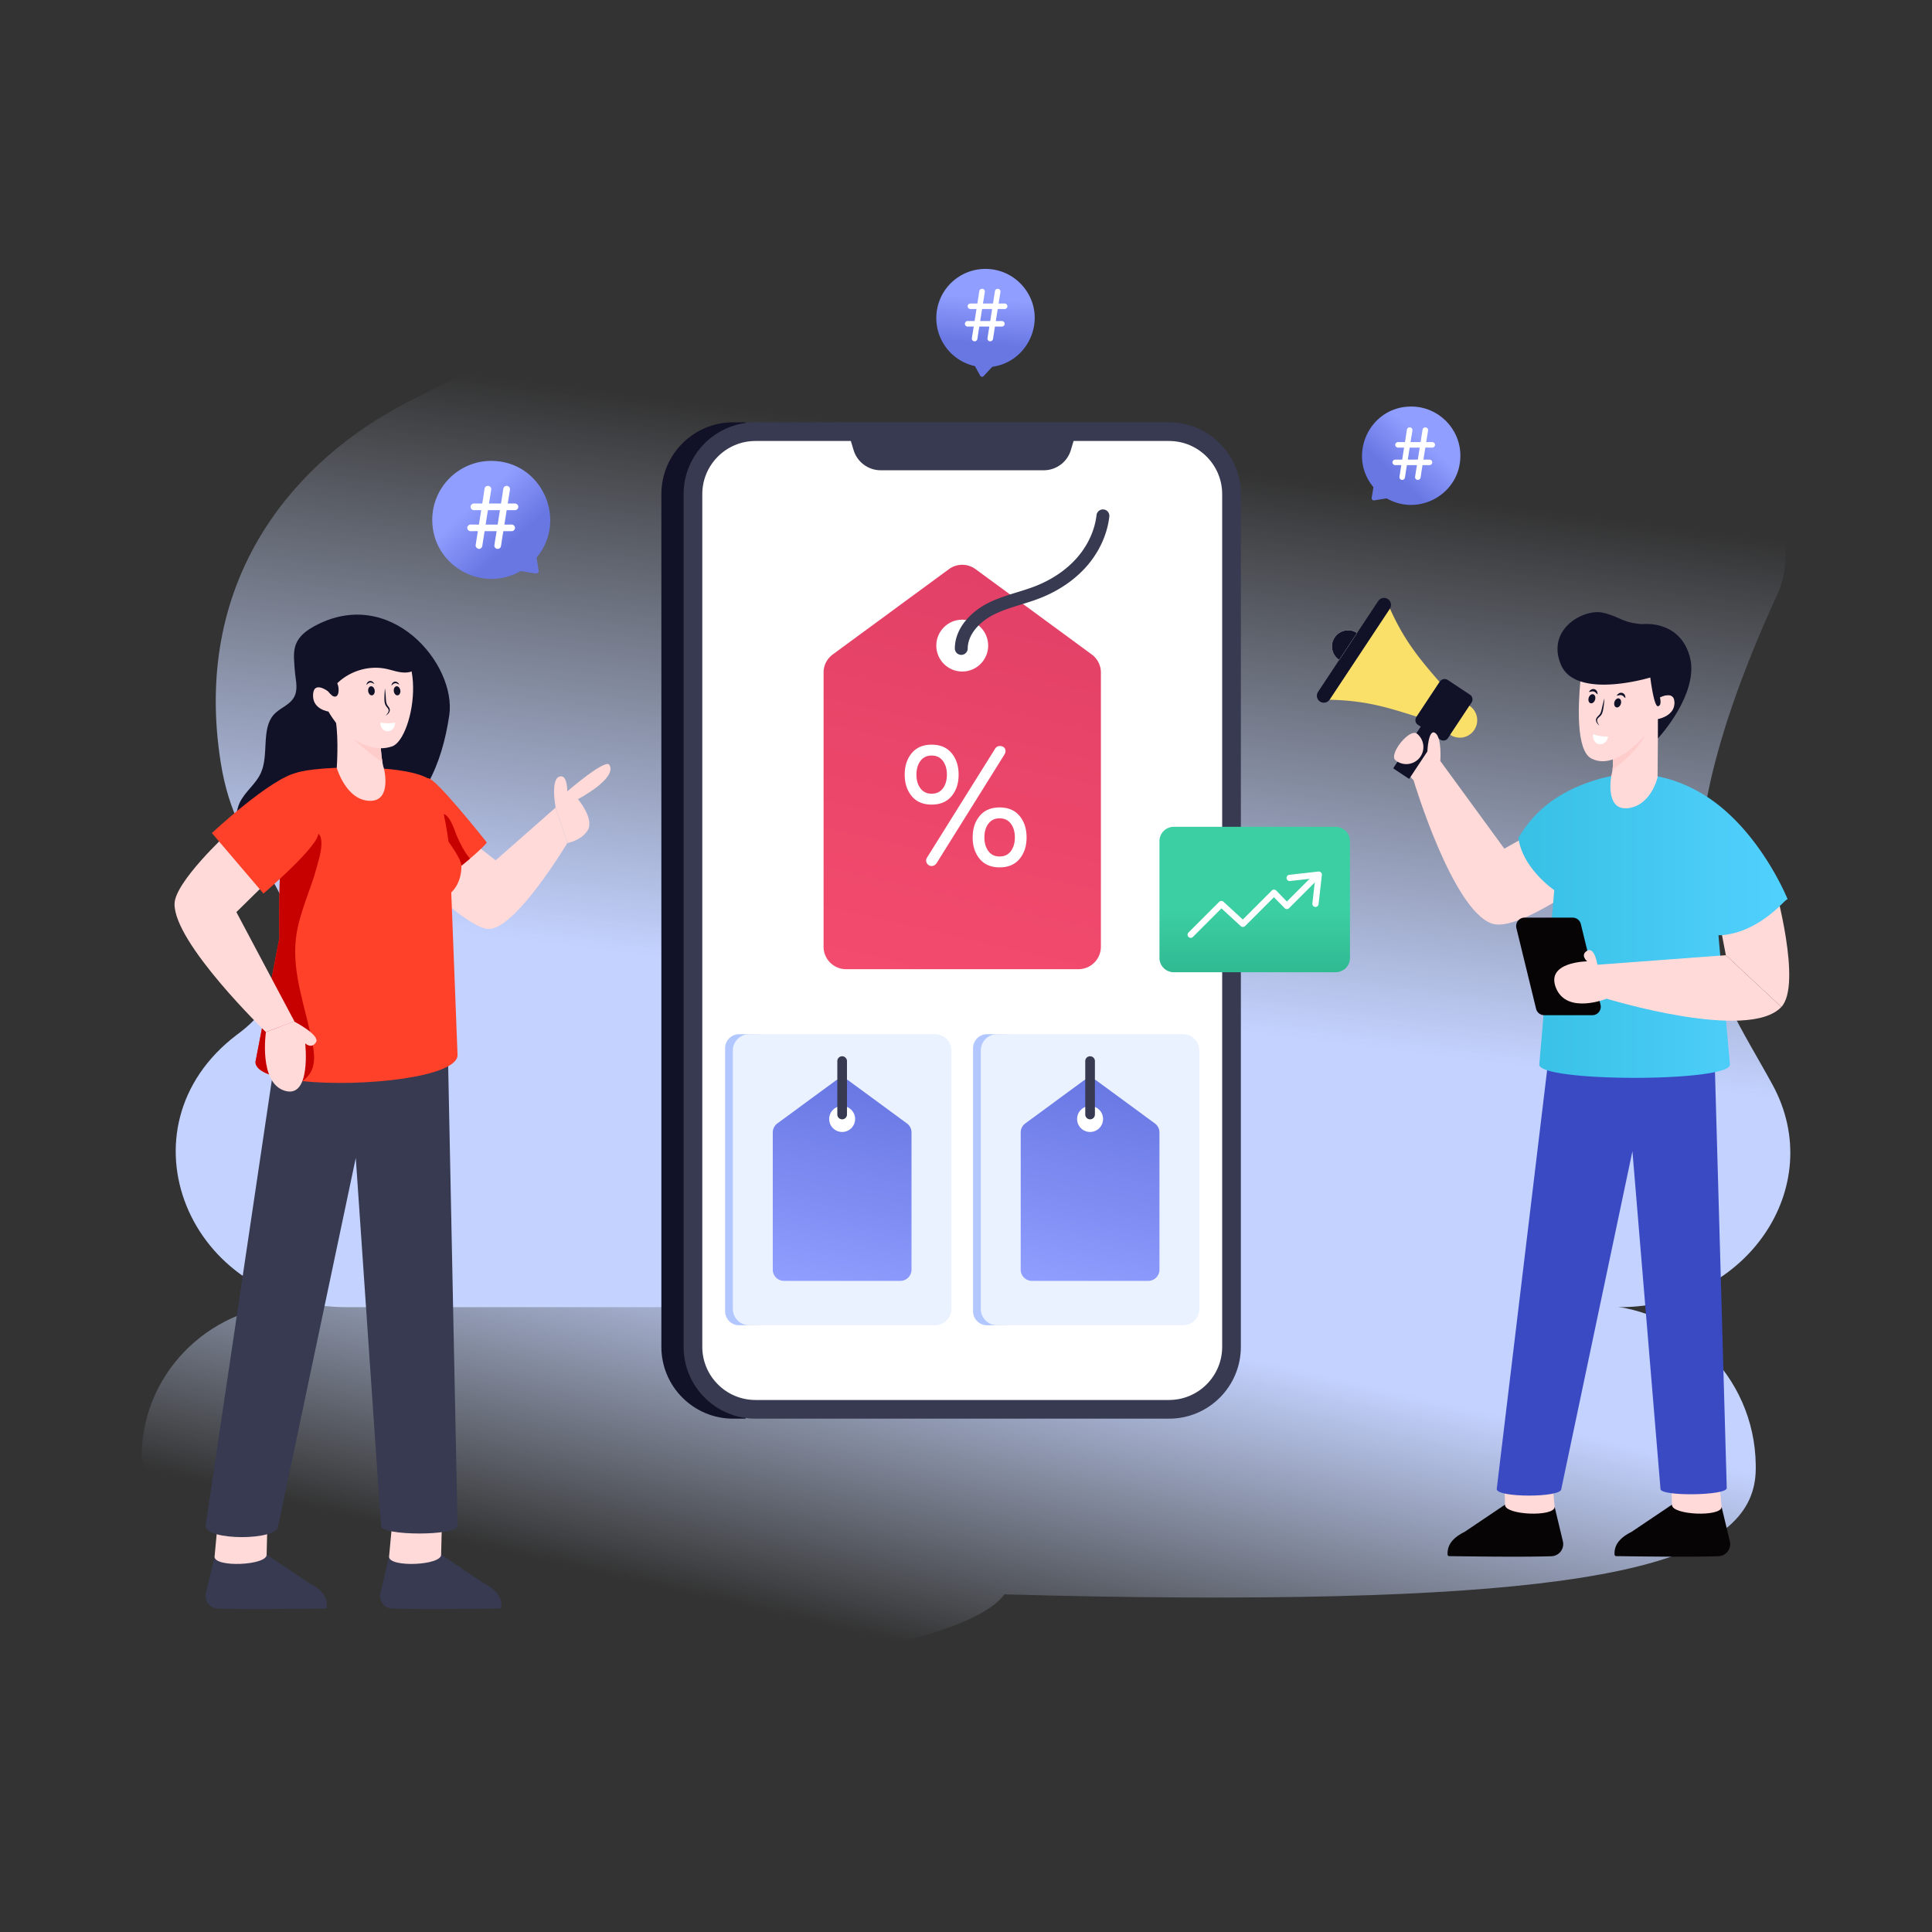 <svg xmlns="http://www.w3.org/2000/svg" enable-background="new 0 0 600 600" viewBox="0 0 600 600" id="tag-management"><rect x="0" y="0" width="600" height="600" fill="#333333" stroke="none"/><linearGradient id="a" x1="330.084" x2="308.348" y1="139.331" y2="310.665" gradientUnits="userSpaceOnUse"><stop offset="0" stop-color="#cedcf9" stop-opacity="0"></stop><stop offset="1" stop-color="#c3d2ff"></stop></linearGradient><path fill="url(#a)" d="M503.015 405.946H107.612c-49.281 0-71.885-55.804-34.15-84.518.313-.245.636-.47.95-.715 8.598-6.454 14.22-15.885 14.22-29.675 3.35-18.088-15.141-22.907-20.087-54.256-8.706-55.098 20.91-91.305 54.021-109.726C232.95 65.62 442.442 65.62 532.631 125.068c17.364 11.458 26.55 43.826 19.528 59.103-43.229 94.087-19.802 119.5-1.694 152.681 17.373 31.82-8.266 69.094-47.45 69.094z"></path><linearGradient id="b" x1="281.369" x2="306.216" y1="510.663" y2="402.674" gradientUnits="userSpaceOnUse"><stop offset="0" stop-color="#cedcf9" stop-opacity="0"></stop><stop offset="1" stop-color="#c3d2ff"></stop></linearGradient><path fill="url(#b)" d="M545.262 454.912v1.293c-.157 27.079-39.37 40.564-177.185 39.908-18.078-.078-36.96-.42-56.136-.98-10.224 13.986-66.018 24.446-133.26 24.132-74.441-.362-134.7-13.809-134.593-30.037.01-1.92.862-3.8 2.488-5.611 7.002-7.776 6.444-18.55-.382-26.443-1.44-1.665-2.204-3.31-2.194-4.926 0-.47.01-.95.03-1.45.88-25.658 22.387-45.804 48.066-45.784l402.445.206c27.618.01 50.388 22.094 50.72 49.692z"></path><path fill="#111228" d="M231.568 131.147h-3.863c-12.32 0-22.312 9.991-22.312 22.311v264.815c0 12.32 9.992 22.311 22.312 22.311h3.863V131.147z"></path><path fill="#373a50" d="M385.36 153.458v264.815c0 12.32-9.98 22.311-22.311 22.311h-128.44c-12.32 0-22.311-9.991-22.311-22.311V153.458c0-12.32 9.992-22.311 22.312-22.311h128.439c12.33 0 22.312 9.991 22.312 22.311z"></path><path fill="#fff" d="M234.61 434.777c-9.102 0-16.507-7.405-16.507-16.507V153.457c0-9.101 7.405-16.506 16.506-16.506h29.628l.868 2.88c1.104 3.66 4.551 6.216 8.384 6.216h50.683c3.833 0 7.276-2.553 8.371-6.21l.865-2.886h29.643c9.102 0 16.507 7.405 16.507 16.506V418.27c0 9.102-7.405 16.507-16.507 16.507H234.61z"></path><linearGradient id="c" x1="286.149" x2="315.488" y1="306.559" y2="179.048" gradientUnits="userSpaceOnUse"><stop offset="0" stop-color="#f34b6d"></stop><stop offset="1" stop-color="#e24067"></stop></linearGradient><path fill="url(#c)" d="M341.892 208.87v85.14a6.98 6.98 0 0 1-6.98 6.98h-72.164a6.98 6.98 0 0 1-6.98-6.98v-85.14a6.98 6.98 0 0 1 2.85-5.626l36.081-26.492a6.98 6.98 0 0 1 8.262 0l36.082 26.492a6.98 6.98 0 0 1 2.85 5.626z"></path><circle cx="298.83" cy="200.497" r="8.055" fill="#fff"></circle><path fill="#373a50" d="M298.532 203.377h-.016a2 2 0 0 1-1.984-2.017c.054-6.428 5.163-11.381 9.928-13.873 3.02-1.58 6.248-2.577 9.37-3.54 1.882-.581 3.826-1.182 5.653-1.893 5.08-1.98 9.483-4.936 12.736-8.55 3.527-3.919 5.77-8.723 6.315-13.526a2.014 2.014 0 0 1 2.213-1.762 2 2 0 0 1 1.762 2.213c-.639 5.624-3.237 11.218-7.317 15.752-3.668 4.075-8.598 7.395-14.256 9.6-1.961.763-3.977 1.385-5.925 1.988-3.086.952-6.001 1.852-8.697 3.262-3.737 1.955-7.743 5.703-7.782 10.363a2 2 0 0 1-2 1.983z"></path><linearGradient id="d" x1="240.652" x2="232.843" y1="366.375" y2="366.375" gradientUnits="userSpaceOnUse"><stop offset="0" stop-color="#d1deff"></stop><stop offset="1" stop-color="#b2c7ff"></stop></linearGradient><path fill="url(#d)" d="M236.37 321.176h-6.82a4.36 4.36 0 0 0-4.361 4.36v81.677a4.36 4.36 0 0 0 4.36 4.36h6.822v-90.397z"></path><path fill="#ebf2ff" d="M290.384 411.574h-57.696a5.09 5.09 0 0 1-5.09-5.09v-80.219a5.09 5.09 0 0 1 5.09-5.09h57.696a5.09 5.09 0 0 1 5.09 5.09v80.22a5.09 5.09 0 0 1-5.09 5.089z"></path><linearGradient id="e" x1="255.191" x2="269.87" y1="400.579" y2="336.783" gradientUnits="userSpaceOnUse"><stop offset="0" stop-color="#909eff"></stop><stop offset="1" stop-color="#6977e3"></stop></linearGradient><path fill="url(#e)" d="M283.08 351.704V394.3a3.492 3.492 0 0 1-3.492 3.492h-36.104a3.492 3.492 0 0 1-3.492-3.492v-42.597c0-1.112.529-2.157 1.425-2.815l18.052-13.255a3.492 3.492 0 0 1 4.134 0l18.052 13.255a3.492 3.492 0 0 1 1.426 2.815z"></path><circle cx="261.536" cy="347.514" r="4.03" fill="#fff"></circle><path fill="#373a50" d="M261.536 347.616a1.5 1.5 0 0 1-1.5-1.5v-16.584a1.5 1.5 0 0 1 3 0v16.584a1.5 1.5 0 0 1-1.5 1.5z"></path><linearGradient id="f" x1="317.651" x2="309.842" y1="366.375" y2="366.375" gradientUnits="userSpaceOnUse"><stop offset="0" stop-color="#d1deff"></stop><stop offset="1" stop-color="#b2c7ff"></stop></linearGradient><path fill="url(#f)" d="M313.37 321.176h-6.822a4.36 4.36 0 0 0-4.36 4.36v81.677a4.36 4.36 0 0 0 4.36 4.36h6.822v-90.397z"></path><path fill="#ebf2ff" d="M367.383 411.574h-57.696a5.09 5.09 0 0 1-5.09-5.09v-80.219a5.09 5.09 0 0 1 5.09-5.09h57.696a5.09 5.09 0 0 1 5.089 5.09v80.22a5.09 5.09 0 0 1-5.09 5.089z"></path><linearGradient id="g" x1="332.19" x2="346.869" y1="400.579" y2="336.783" gradientUnits="userSpaceOnUse"><stop offset="0" stop-color="#909eff"></stop><stop offset="1" stop-color="#6977e3"></stop></linearGradient><path fill="url(#g)" d="M360.08 351.704V394.3a3.492 3.492 0 0 1-3.493 3.492h-36.104a3.492 3.492 0 0 1-3.493-3.492v-42.597c0-1.112.53-2.157 1.426-2.815l18.052-13.255a3.492 3.492 0 0 1 4.134 0l18.052 13.255a3.492 3.492 0 0 1 1.425 2.815z"></path><circle cx="338.535" cy="347.514" r="4.03" fill="#fff"></circle><path fill="#373a50" d="M338.535 347.616a1.5 1.5 0 0 1-1.5-1.5v-16.584a1.5 1.5 0 0 1 3 0v16.584a1.5 1.5 0 0 1-1.5 1.5z"></path><path fill="#060405" d="m534.66 467.99 2.59 10.812a3.774 3.774 0 0 1-3.577 4.498c-9.54.32-28.292.003-31.754-.028a.515.515 0 0 1-.509-.496c-.154-3.308 2.043-5.411 5.28-7.037l12.48-8.405a.136.136 0 0 1 .076-.019l15.415.675z"></path><path fill="#ffdad9" d="M534.663 467.99c-.14 3.203-15.557 2.528-15.417-.675l-.305-12.662 14.436-.448 1.286 13.784z"></path><path fill="#060405" d="m482.81 467.99 2.588 10.812a3.774 3.774 0 0 1-3.576 4.498c-9.54.32-28.291.003-31.754-.028a.515.515 0 0 1-.509-.496c-.154-3.308 2.043-5.411 5.28-7.037l12.48-8.405a.136.136 0 0 1 .076-.019l15.415.675z"></path><path fill="#ffdad9" d="M482.812 467.99c-.14 3.203-15.557 2.528-15.417-.675l-.305-12.662 14.436-.448 1.286 13.784z"></path><path fill="#3a4ac3" d="m484.869 462.446 22.095-104.943 8.719 104.923c.032 2.355 20.607 2.072 20.574-.283l-3.942-139.403-50.398-2.428-17.1 142.134c0 2.702 20.052 2.702 20.052 0z"></path><path fill="#ffdad9" d="M553.216 312.723c6.522-6.988-2.06-37.577-2.06-37.577l-16.725 13.462 1.55 8.04 17.235 16.075zM444.482 231.733s-10.595 5.003-9.095 6.642l3.605 3.94s12.093 40.466 24.409 44.535c8.27 2.732 31.49-14.875 31.49-14.875l-9.701-18.55-18.004 10.135-19.882-27.224-2.822-4.603z"></path><linearGradient id="h" x1="-3808.615" x2="-3724.992" y1="287.561" y2="287.561" gradientTransform="matrix(-1 0 0 1 -3253.45 0)" gradientUnits="userSpaceOnUse"><stop offset="0" stop-color="#51d1fe"></stop><stop offset="1" stop-color="#38c0e5"></stop></linearGradient><path fill="url(#h)" d="m482.688 276.429-4.643 54.18c0 5.5 59.199 5.5 59.199 0l-3.563-40.152a17.224 17.224 0 0 0 2.057-.135c.342-.055.685-.09 1.019-.163 7.404-1.244 13.429-6.205 16.784-9.569 1.163-1.163 1.524-1.352 1.623-1.325-.64-1.57-9.93-23.602-27.796-33.487-9.611-5.329-20.236-6.934-30.997-3.788-16 4.7-21.619 13.169-24.83 18.165 1.29 9.623 11.147 16.274 11.147 16.274z"></path><path fill="#ff4129" d="M555.164 279.265c.027.063.036.09.036.09s.027-.09-.036-.09z"></path><path fill="#060405" d="M479.587 315.278h14.923a2.62 2.62 0 0 0 2.546-3.241l-6.113-25.061a2.62 2.62 0 0 0-2.546-2h-14.923a2.62 2.62 0 0 0-2.546 3.242l6.113 25.06a2.62 2.62 0 0 0 2.546 2z"></path><path fill="#ffdad9" d="m535.982 296.646-39.874 2.964s-.907-5.703-3.205-4.353c-2.289 1.35 0 3.3 0 3.3s-13.077.113-9.639 8.347c3.438 8.233 15.696 3.245 15.696 3.245s44.039 13.52 54.256 2.572l-17.234-16.075zM514.922 223.315l-.147 18.11s-1.98 8.763-9.248 9.57c-7.259.806-5.105-10.165-5.105-10.165.156-.587.275-1.164.348-1.723.76-5.188-1.448-8.909-1.448-8.909l2.31-2.539 4.28-4.71 9.01.366z"></path><path fill="#fecdcb" d="M510.953 228.3c-3.217 6.004-10.183 10.807-10.183 10.807.76-5.188-1.448-8.909-1.448-8.909l2.31-2.539 2.841-2.759s9.706-2.603 6.48 3.4z"></path><path fill="#ffdad9" d="M520.036 217.951c.241 3.957-3.994 5.128-4.942 5.332-.074.018-.11.018-.148.037h-.037s-11.388 17.035-20.695 12.242c-4.81-2.49-4.086-16.83-3.418-23.964.242-2.434.465-4.03.465-4.03s5.647-7.896 15.456-7.246c9.808.669 8.787 16.255 8.787 16.255s4.29-2.248 4.532 1.374z"></path><path fill="#111228" d="M520.036 217.951c-.242-3.622-4.532-1.374-4.532-1.374s.705 2.563-.595 2.75c-1.282.203-2.396-8.918-2.396-8.918s-13.264 4.05-21.717 1.19c-2.73-.911-4.96-2.546-6.074-5.276-4.57-11.184 7.412-17.37 13.06-16.032s5.72 3.009 12.186 3.548c0 0 11.536-1.505 14.768 9.957 3.232 11.462-9.827 25.497-9.827 25.497v-5.973h.037a.569.569 0 0 0 .148-.037c.948-.204 5.183-1.375 4.942-5.332z"></path><path fill="#ffdad9" d="M493.382 216.704c.235-.76.869-1.249 1.422-1.073.546.166.798.918.555 1.677l-1.977-.604zM501.383 217.988c.235-.76.877-1.247 1.422-1.073.546.165.798.918.563 1.678l-1.985-.605z"></path><path fill="#111228" d="M503.369 218.596c-.239.765-.866 1.242-1.417 1.072-.546-.162-.799-.917-.567-1.683.237-.758.873-1.24 1.417-1.072.55.17.805.919.567 1.683zM495.363 217.312c-.232.765-.866 1.242-1.41 1.073-.553-.164-.806-.919-.568-1.683.23-.76.866-1.243 1.417-1.072.545.169.799.917.56 1.682zM493.436 214.862c.18-.256.412-.485.67-.67a1.305 1.305 0 0 1 1.864.518c.125.297.177.62.184.933a3.534 3.534 0 0 1-.649-.578c-.335-.27-.628-.417-1.205-.323a3.144 3.144 0 0 1-.864.12zM502.074 216.01c.18-.255.411-.485.67-.67a1.305 1.305 0 0 1 1.864.517c.125.298.177.62.185.934a3.537 3.537 0 0 1-.65-.577c-.336-.271-.628-.417-1.205-.324a3.147 3.147 0 0 1-.864.12zM498.272 216.893c-.045.984-.292 3.649-.733 4.665a2.884 2.884 0 0 1-.753 1.004c-.802.677-1.25 1.154-.063 2.784-.3-.252-.582-.53-.805-.878-.573-.995-.162-1.54.547-2.255.277-.253.472-.526.62-.862.336-.73.604-2.628 1.187-4.458z"></path><path fill="#fff" d="M499.39 228.825c-.236 1.473-1.469 2.5-2.749 2.294-1.274-.204-2.123-1.565-1.887-3.038.004-.026.014-.045.017-.065 1.251.514 2.79.76 4.624.742-.004.02 0 .04-.005.067z"></path><path fill="#fadf68" d="M412.891 217.318c11.01.218 17.85 2.3 27.049 5.242 2.375-3.57 4.752-7.162 7.13-10.754-6.326-7.32-10.908-12.786-15.422-22.83a48671.55 48671.55 0 0 1-18.757 28.342z"></path><path fill="#111228" d="m432.778 238.693 4.723 3.127a.155.155 0 0 0 .215-.044l8.48-12.807-4.49-4.03-8.481 12.808c-.537.802-.518.898-.447.946zM428.018 186.648l-18.695 28.233a2.164 2.164 0 0 0 .624 2.99 2.16 2.16 0 0 0 2.98-.604l18.695-28.233a2.146 2.146 0 0 0-.606-2.98 2.15 2.15 0 0 0-2.998.594z"></path><path fill="#fff" d="M414.475 197.99c-1.52 2.296-.887 5.412 1.432 6.948l5.54-8.365a5.025 5.025 0 0 0-6.972 1.417z"></path><path fill="#111228" d="m447.165 211.655-7.31 11.04c-.525.791-.287 1.884.504 2.408l6.926 4.586c.809.536 1.89.316 2.414-.476l7.31-11.04a1.746 1.746 0 0 0-.493-2.425l-6.926-4.586a1.76 1.76 0 0 0-2.425.493zM414.475 197.99c-1.52 2.296-.887 5.412 1.432 6.948l5.54-8.365a5.025 5.025 0 0 0-6.972 1.417z"></path><path fill="#fadf68" d="m456.346 219.176-5.972 9.018a5.394 5.394 0 0 0 7.48-1.52c1.653-2.496.988-5.845-1.508-7.498z"></path><path fill="#ffdad9" d="m447.304 236.336-4.017-2.973s.287-7.173 2.425-5.729c2.139 1.435 1.592 8.702 1.592 8.702zM440.874 235.325c-1.842 2.282-5.19 2.639-7.472.796s4.386-10.101 6.668-8.258 2.647 5.18.804 7.462z"></path><path fill="#111228" d="M74.373 249.411c1.712-3.671 5.186-5.887 6.76-9.643 2.325-5.551.047-13.312 3.764-17.684 2.04-2.4 5.495-3.113 6.718-6.19.957-2.407.107-5.208-.076-7.858-.36-5.24-1.28-9.477 5.8-13.414 23.813-13.242 44.548 11.721 42.178 27.551-1.123 7.497-3.065 14.642-6.57 20.997-3.504 6.355-7.43 12.664-8.84 20.06-.603 3.166-.747 6.534-2.076 9.374-2.446 5.232-8.237 7.057-13.263 6.319-7.398-1.088-13.279-6.32-19.688-10.285-4.59-2.84-10.1-2.578-13.722-7.589-2.366-3.272-2.58-7.875-.985-11.638z"></path><path fill="#ffdad9" d="m146.445 261.343 7.483 5.845 18.632-16.397 3.62 11.035s-15.966 26.68-24.37 26.68c-5.683 0-20.134-14.044-20.134-14.044l.413-11.994 14.356-1.125z"></path><path fill="#373a50" d="m120.821 483.503-2.716 11.346a3.96 3.96 0 0 0 3.753 4.719c10.011.335 29.688.003 33.321-.03a.54.54 0 0 0 .534-.52c.162-3.471-2.143-5.678-5.54-7.384l-13.095-8.82a.143.143 0 0 0-.081-.02l-16.176.709z"></path><path fill="#ffdad9" d="M120.82 483.502c.146 3.361 16.324 2.654 16.177-.708l.32-13.287-15.148-.47-1.35 14.465z"></path><path fill="#373a50" d="m66.63 483.503-2.715 11.346a3.96 3.96 0 0 0 3.753 4.719c10.01.335 29.688.003 33.321-.03a.54.54 0 0 0 .534-.52c.162-3.471-2.143-5.678-5.54-7.384l-13.096-8.82a.143.143 0 0 0-.08-.02l-16.176.709z"></path><path fill="#ffdad9" d="M66.629 483.502c.147 3.361 16.325 2.654 16.178-.708l.32-13.287-15.148-.47-1.35 14.465z"></path><path fill="#373a50" d="M88.367 308.9 63.84 473.881c0 4.647 22.556 4.647 22.556 0l24.095-114.287 7.838 114.287c0 3.148 23.767 3.148 23.767 0l-3.273-160.544-50.456-4.439z"></path><path fill="#ff4129" d="M145.954 266.657c-2.777 2.376-5.668 4.619-5.894 4.351l-5.822-14.35-1.378-3.404s-2.664-10.44 0-11.541c1.944-.802 18.268 19.842 18.268 19.842.226.268-2.417 2.757-5.174 5.102z"></path><path fill="#c70000" d="M145.954 266.657c-2.777 2.376-5.668 4.619-5.894 4.351l-5.822-14.35c.072-1.14.319-2.22 1.029-2.94 3.754-3.745 5.688 3.836 6.686 6.078 1.07 2.428 2.294 4.824 4.001 6.861z"></path><path fill="#ff4129" d="m140.142 277.139 1.955 50.505c0 6.872-29.635 10.05-48.181 8.116-8.445-.885-14.586-2.818-14.586-5.945l7.437-38.553s-.37-18.495.946-33.45c.69-7.767 1.842-14.587 3.734-17.375 1.574-2.324 35.21-3.918 42.503 1.996 3.22 2.602 5.36 19.03 5.36 19.03s3.99 5.287 3.99 7.467c.01 5.637-3.158 8.209-3.158 8.209z"></path><path fill="#c70000" d="M91.91 291.344c-1.327 11.099 3.148 21.961 5.174 32.957.514 2.767.844 5.76-.401 8.29-.617 1.287-1.605 2.336-2.767 3.17-8.445-.886-14.586-2.82-14.586-5.946l7.437-38.553s-.37-18.495.946-33.45c1.45-.258 2.942-.35 4.413-.31 2.212.052 6.594-.195 7.427 2.459.833 2.695-.443 6.604-1.142 9.206-.936 3.528-2.242 6.954-3.446 10.4-1.327 3.836-2.571 7.735-3.055 11.777z"></path><path fill="#ffdad9" d="M70.444 259.013s-16.059 14.857-16.237 21.613c-.322 12.17 28.373 39.898 28.373 39.898l8.843-3.336-18.012-33.93 9.365-9.21-12.332-15.035z"></path><path fill="#ff4129" d="M92.198 239.972c-8.307 1.8-26.394 18.736-26.394 18.736l16.013 18.795s14.002-11.968 16.645-17.317c2.448-4.954-.9-21.377-6.264-20.214z"></path><path fill="#ffdad9" d="M91.268 317.188s8.265 4.279 6.868 6.495c-1.397 2.216-3.354.337-3.354.337s1.957 17.153-6.282 14.744c-8.24-2.41-5.92-18.24-5.92-18.24l8.688-3.336zM115.003 248.708c-7.489 0-10.42-10.256-10.42-10.256s.627-8.692-.288-14.431c1.491 1.501 3.25 3.003 5.205 4.114 2.653 1.523 5.647 2.335 8.722 1.44-.061 1.77.124 4.866.556 7.242.144.781.308 1.491.504 2.037 0 0 2.417 9.854-4.28 9.854z"></path><path fill="#fecdcb" d="M118.778 236.817s-6.882-4.927-9.021-7.417c-.33-.38-.391-.812-.257-1.265 2.653 1.523 5.647 2.335 8.722 1.44-.061 1.77.124 4.866.556 7.242z"></path><path fill="#ffdad9" d="M121.783 231.791c-.296.108-.618.188-.914.268-5.321 1.344-10.4-1.746-13.921-4.837-2.957-2.58-4.948-6.246-4.948-6.246s-4.659-.648-4.776-4.726c-.15-5.194 4.628-1.576 4.628-1.576s-1.408-18.252 13.05-18.171c19.647.108 13.762 32.923 6.881 35.288z"></path><path fill="#111228" d="M101.144 213.716a11.747 11.747 0 0 0 1.613 1.955c.212.206.435.407.7.537.266.13.582.18.86.08.48-.177.697-.734.779-1.24a5.125 5.125 0 0 0-.36-2.848c3.92-3.825 9.79-5.612 15.152-4.494 1.414.295 2.788.772 4.212 1.013 1.424.242 2.948.231 4.242-.41s2.288-2.031 2.13-3.467c-.138-1.265-1.08-2.274-1.989-3.164-2.242-2.195-4.629-4.306-7.44-5.7-3.058-1.519-6.593-2.126-9.954-1.522s-6.516 2.453-8.534 5.208c-2.017 2.754-2.826 6.406-1.978 9.714.377 1.468.934 2.867.567 4.338z"></path><path fill="#ffdad9" d="M124.321 214.398c-.11-.774-.647-1.346-1.21-1.261-.556.075-.917.765-.8 1.539M122.707 224.398c-1.296.302-2.826.302-4.6 0M116.365 214.398c-.109-.774-.655-1.346-1.21-1.261-.556.075-.917.765-.808 1.539"></path><path fill="#111228" d="M114.346 214.679c.112.778.647 1.339 1.207 1.26.554-.073.917-.766.811-1.544-.112-.771-.653-1.339-1.207-1.26-.56.08-.923.766-.81 1.544zM122.307 214.679c.106.778.646 1.339 1.2 1.26.561-.073.924-.766.812-1.544-.106-.771-.647-1.339-1.207-1.26-.554.08-.917.766-.805 1.544zM124.028 212.576a3.44 3.44 0 0 1-.71-.288c-.218-.081-.43-.125-.618-.103-.184.012-.372.106-.566.228-.18.154-.362.324-.606.465.073-.26.192-.508.341-.744.174-.228.453-.41.783-.446.324-.022.632.08.848.264.2.193.388.393.528.624zM116.274 212.367a3.44 3.44 0 0 1-.71-.288c-.218-.081-.43-.125-.617-.103-.185.011-.372.105-.567.228-.18.154-.362.324-.605.465.073-.26.191-.508.34-.744.174-.228.454-.41.784-.446.324-.022.632.08.848.263.198.194.387.394.527.625zM119.552 213.82c.117.763.179 1.526.232 2.29.07.762.04 1.534.23 2.216.09.348.236.642.465.93.211.295.519.63.57 1.096.049.456-.138.867-.392 1.179-.27.303-.588.527-.919.724.53-.527 1.084-1.181.933-1.84-.078-.304-.308-.568-.564-.866-.26-.299-.47-.7-.575-1.091-.205-.804-.15-1.583-.13-2.342.026-.765.06-1.53.15-2.296z"></path><path fill="#fff" d="M118.1 224.467c0 1.464 1.035 2.651 2.308 2.651 1.266 0 2.301-1.187 2.301-2.651 0-.027-.006-.046-.006-.066-1.293.303-2.823.303-4.597 0 0 .02-.007.04-.007.066z"></path><path fill="#ffdad9" d="M172.56 250.791s-1.947-10.146 1.933-9.662c1.687.21 1.687 4.633 1.687 4.633s11.797-10.186 13.038-8.25c2.678 4.178-9.722 10.678-9.722 10.678s5.121 6.07 3.035 9.624c-1.883 3.209-6.35 4.012-6.35 4.012l-3.621-11.035z"></path><linearGradient id="i" x1="-179.841" x2="-189.491" y1="136.93" y2="147.41" gradientTransform="translate(622.332)" gradientUnits="userSpaceOnUse"><stop offset="0" stop-color="#909eff"></stop><stop offset="1" stop-color="#6977e3"></stop></linearGradient><path fill="url(#i)" d="m426.528 151.305-.538 3.342c-.063.438.312.826.75.75l3.905-.625c10.05 5.783 22.888-1.416 22.888-13.24 0-8.435-6.845-15.28-15.28-15.28-13.009 0-19.928 15.219-11.725 25.053z"></path><path fill="#fff" d="M434.605 148.177c0-.065.196-1.307.588-3.726-1.77-.065-2.067.163-2.489-.257a.828.828 0 0 1 0-1.201c.427-.427.75-.191 2.758-.258l.589-3.726h-1.888a.876.876 0 0 1-.858-.858c0-.458.395-.858.858-.858h2.157c.682-3.904.485-4.018.895-4.363.52-.439 1.435-.163 1.435.661 0 .115-.197 1.349-.59 3.702h3.114l.613-3.873c.156-.95 1.716-.937 1.716.171 0 .115-.196 1.349-.588 3.702 1.759.065 2.068-.163 2.487.257a.825.825 0 0 1 0 1.201c-.421.424-.705.19-2.757.258l-.588 3.726h1.887c.456 0 .858.39.858.858 0 .466-.401.858-.858.858h-2.157c-.687 3.913-.475 4.008-.907 4.376-.562.478-1.422.083-1.422-.65 0-.065.196-1.307.589-3.726h-3.113c-.686 3.902-.475 4.008-.908 4.376a.849.849 0 0 1-.564.208.855.855 0 0 1-.857-.858zm2.598-5.442h3.114l.587-3.726h-3.113l-.588 3.726z"></path><linearGradient id="j" x1="-4561.821" x2="-4573.397" y1="155.94" y2="168.512" gradientTransform="matrix(-1 0 0 1 -4414.337 0)" gradientUnits="userSpaceOnUse"><stop offset="0" stop-color="#909eff"></stop><stop offset="1" stop-color="#6977e3"></stop></linearGradient><path fill="url(#j)" d="m166.634 173.185.646 4.009c.075.525-.375.99-.9.9l-4.685-.75c-12.055 6.937-27.457-1.698-27.457-15.883 0-10.119 8.212-18.33 18.33-18.33 15.606 0 23.907 18.257 14.066 30.054z"></path><path fill="#fff" d="M147.702 169.434c0-.079.236-1.569.706-4.47-2.054-.076-2.477.199-2.985-.31a.992.992 0 0 1 0-1.44c.512-.511.891-.228 3.309-.309l.706-4.47h-2.265a1.05 1.05 0 0 1-1.03-1.03c0-.552.477-1.029 1.03-1.029h2.588c.815-4.666.578-4.817 1.073-5.234.383-.324 1.072-.328 1.44.06.187.195.28.44.28.734 0 .138-.235 1.618-.705 4.44h3.734c.815-4.666.579-4.817 1.073-5.234.625-.525 1.721-.193 1.721.794 0 .138-.235 1.618-.706 4.44h2.265c.548 0 1.029.472 1.029 1.03a1.05 1.05 0 0 1-1.03 1.029h-2.587l-.706 4.47c2.054.076 2.477-.198 2.985.309.695.695.12 1.75-.72 1.75h-2.589c-.825 4.701-.57 4.808-1.087 5.249a1.032 1.032 0 0 1-1.398-.044.976.976 0 0 1-.308-.735c0-.079.235-1.569.706-4.47h-3.735l-.735 4.646a1.05 1.05 0 0 1-1.03.853c-.275 0-1.029-.42-1.029-1.03zm3.117-6.529h3.735l.706-4.47h-3.734l-.707 4.47zM283.15 247.249c-1.455-1.75-2.183-3.977-2.183-6.68 0-2.704.728-4.93 2.184-6.68 1.456-1.75 3.517-2.626 6.186-2.626 2.668 0 4.73.876 6.187 2.625 1.456 1.75 2.183 3.977 2.183 6.68 0 2.704-.727 4.931-2.183 6.681s-3.519 2.625-6.187 2.625c-2.669 0-4.73-.875-6.186-2.625zm9.67-2.417c.832-1.11 1.248-2.53 1.248-4.263s-.416-3.153-1.248-4.263c-.832-1.109-1.993-1.664-3.483-1.664s-2.651.555-3.483 1.664c-.831 1.11-1.247 2.53-1.247 4.263s.416 3.154 1.247 4.263c.832 1.11 1.993 1.663 3.483 1.663s2.651-.554 3.483-1.663zm-4.678 23.627a1.617 1.617 0 0 1-.52-1.221c0-.312.086-.606.26-.884l21.158-33.843c.346-.554.832-.832 1.455-.832.52 0 .945.139 1.275.416.329.278.493.658.493 1.144 0 .381-.121.762-.363 1.143l-21.003 33.636a2.102 2.102 0 0 1-.676.675 1.64 1.64 0 0 1-.884.26c-.451 0-.85-.164-1.195-.494zm16.115-1.715c-1.455-1.75-2.184-3.977-2.184-6.68 0-2.704.729-4.93 2.184-6.68 1.456-1.75 3.518-2.626 6.186-2.626s4.732.876 6.187 2.625c1.456 1.75 2.184 3.977 2.184 6.681 0 2.703-.728 4.93-2.184 6.68-1.455 1.75-3.518 2.625-6.187 2.625s-4.73-.875-6.186-2.625zm9.67-2.417c.832-1.11 1.248-2.53 1.248-4.263s-.416-3.153-1.248-4.263c-.832-1.11-1.993-1.664-3.484-1.664s-2.65.555-3.482 1.664c-.832 1.11-1.248 2.53-1.248 4.263s.416 3.154 1.248 4.263c.831 1.109 1.992 1.663 3.482 1.663s2.652-.554 3.484-1.663z"></path><linearGradient id="k" x1="-3099.358" x2="-3109.008" y1="517.911" y2="528.391" gradientTransform="rotate(-37.834 -2016.976 -4663.978)" gradientUnits="userSpaceOnUse"><stop offset="0" stop-color="#909eff"></stop><stop offset="1" stop-color="#6977e3"></stop></linearGradient><path fill="url(#k)" d="m302.783 113.701 1.625 2.97c.219.384.753.46 1.053.132l2.7-2.89c11.484-1.596 17.21-15.156 9.956-24.495-5.173-6.661-14.778-7.87-21.44-2.696-6.661 5.174-7.859 14.771-2.685 21.433a15.231 15.231 0 0 0 8.791 5.546z"></path><path fill="#fff" d="M302.068 105.754a.81.81 0 0 1-.257-.613c0-.065.196-1.307.589-3.726h-1.888a.823.823 0 0 1-.6-.257.823.823 0 0 1 0-1.201.821.821 0 0 1 .6-.258h2.157l.588-3.726h-1.887a.82.82 0 0 1-.6-.258.822.822 0 0 1-.258-.6c0-.229.086-.429.258-.6a.822.822 0 0 1 .6-.258h2.157c.657-3.756.474-4.009.895-4.363.324-.274.898-.27 1.201.048a.855.855 0 0 1 .233.613c0 .115-.197 1.349-.588 3.702h3.113l.612-3.873c.064-.376.38-.687.859-.687.54 0 .857.381.857.858 0 .115-.195 1.349-.588 3.702 1.77.065 2.067-.163 2.488.257a.828.828 0 0 1 0 1.201c-.427.427-.75.191-2.757.258l-.59 3.726c1.757.065 2.07-.164 2.49.258a.825.825 0 0 1 0 1.2c-.427.428-.756.192-2.759.258l-.612 3.873a.875.875 0 0 1-.858.711.854.854 0 0 1-.858-.858c0-.065.195-1.307.588-3.726h-3.113c-.689 3.922-.474 4.007-.907 4.376a.846.846 0 0 1-.564.208.844.844 0 0 1-.6-.245zm2.341-6.055h3.114l.588-3.726h-3.113l-.589 3.726z"></path><linearGradient id="l" x1="389.667" x2="389.667" y1="282.258" y2="300.637" gradientUnits="userSpaceOnUse"><stop offset="0" stop-color="#3dcfa4"></stop><stop offset="1" stop-color="#30bb93"></stop></linearGradient><path fill="url(#l)" d="M414.795 301.94h-50.256a4.46 4.46 0 0 1-4.46-4.46v-36.25a4.46 4.46 0 0 1 4.46-4.46h50.256a4.46 4.46 0 0 1 4.46 4.46v36.25a4.46 4.46 0 0 1-4.46 4.46z"></path><path fill="#fff" d="M369.78 291.256a.97.97 0 0 1-.686-1.655l9.525-9.525a.97.97 0 0 1 1.341-.029l6.004 5.519 9.003-9.003a.97.97 0 0 1 .686-.284h.007c.26.001.508.107.689.294l3.3 3.4 8.822-8.822a.97.97 0 1 1 1.371 1.37l-9.517 9.519a.97.97 0 0 1-.686.284h-.007a.969.969 0 0 1-.688-.294l-3.301-3.4-8.965 8.964a.97.97 0 0 1-1.341.029l-6.004-5.519-8.868 8.868a.967.967 0 0 1-.686.284z"></path><path fill="#fff" d="M408.536 281.66a.97.97 0 0 1-.965-1.08l.884-7.851-7.854.882a.97.97 0 0 1-.217-1.927l9.063-1.018a.967.967 0 0 1 1.071 1.072l-1.02 9.06a.97.97 0 0 1-.962.861z"></path></svg>